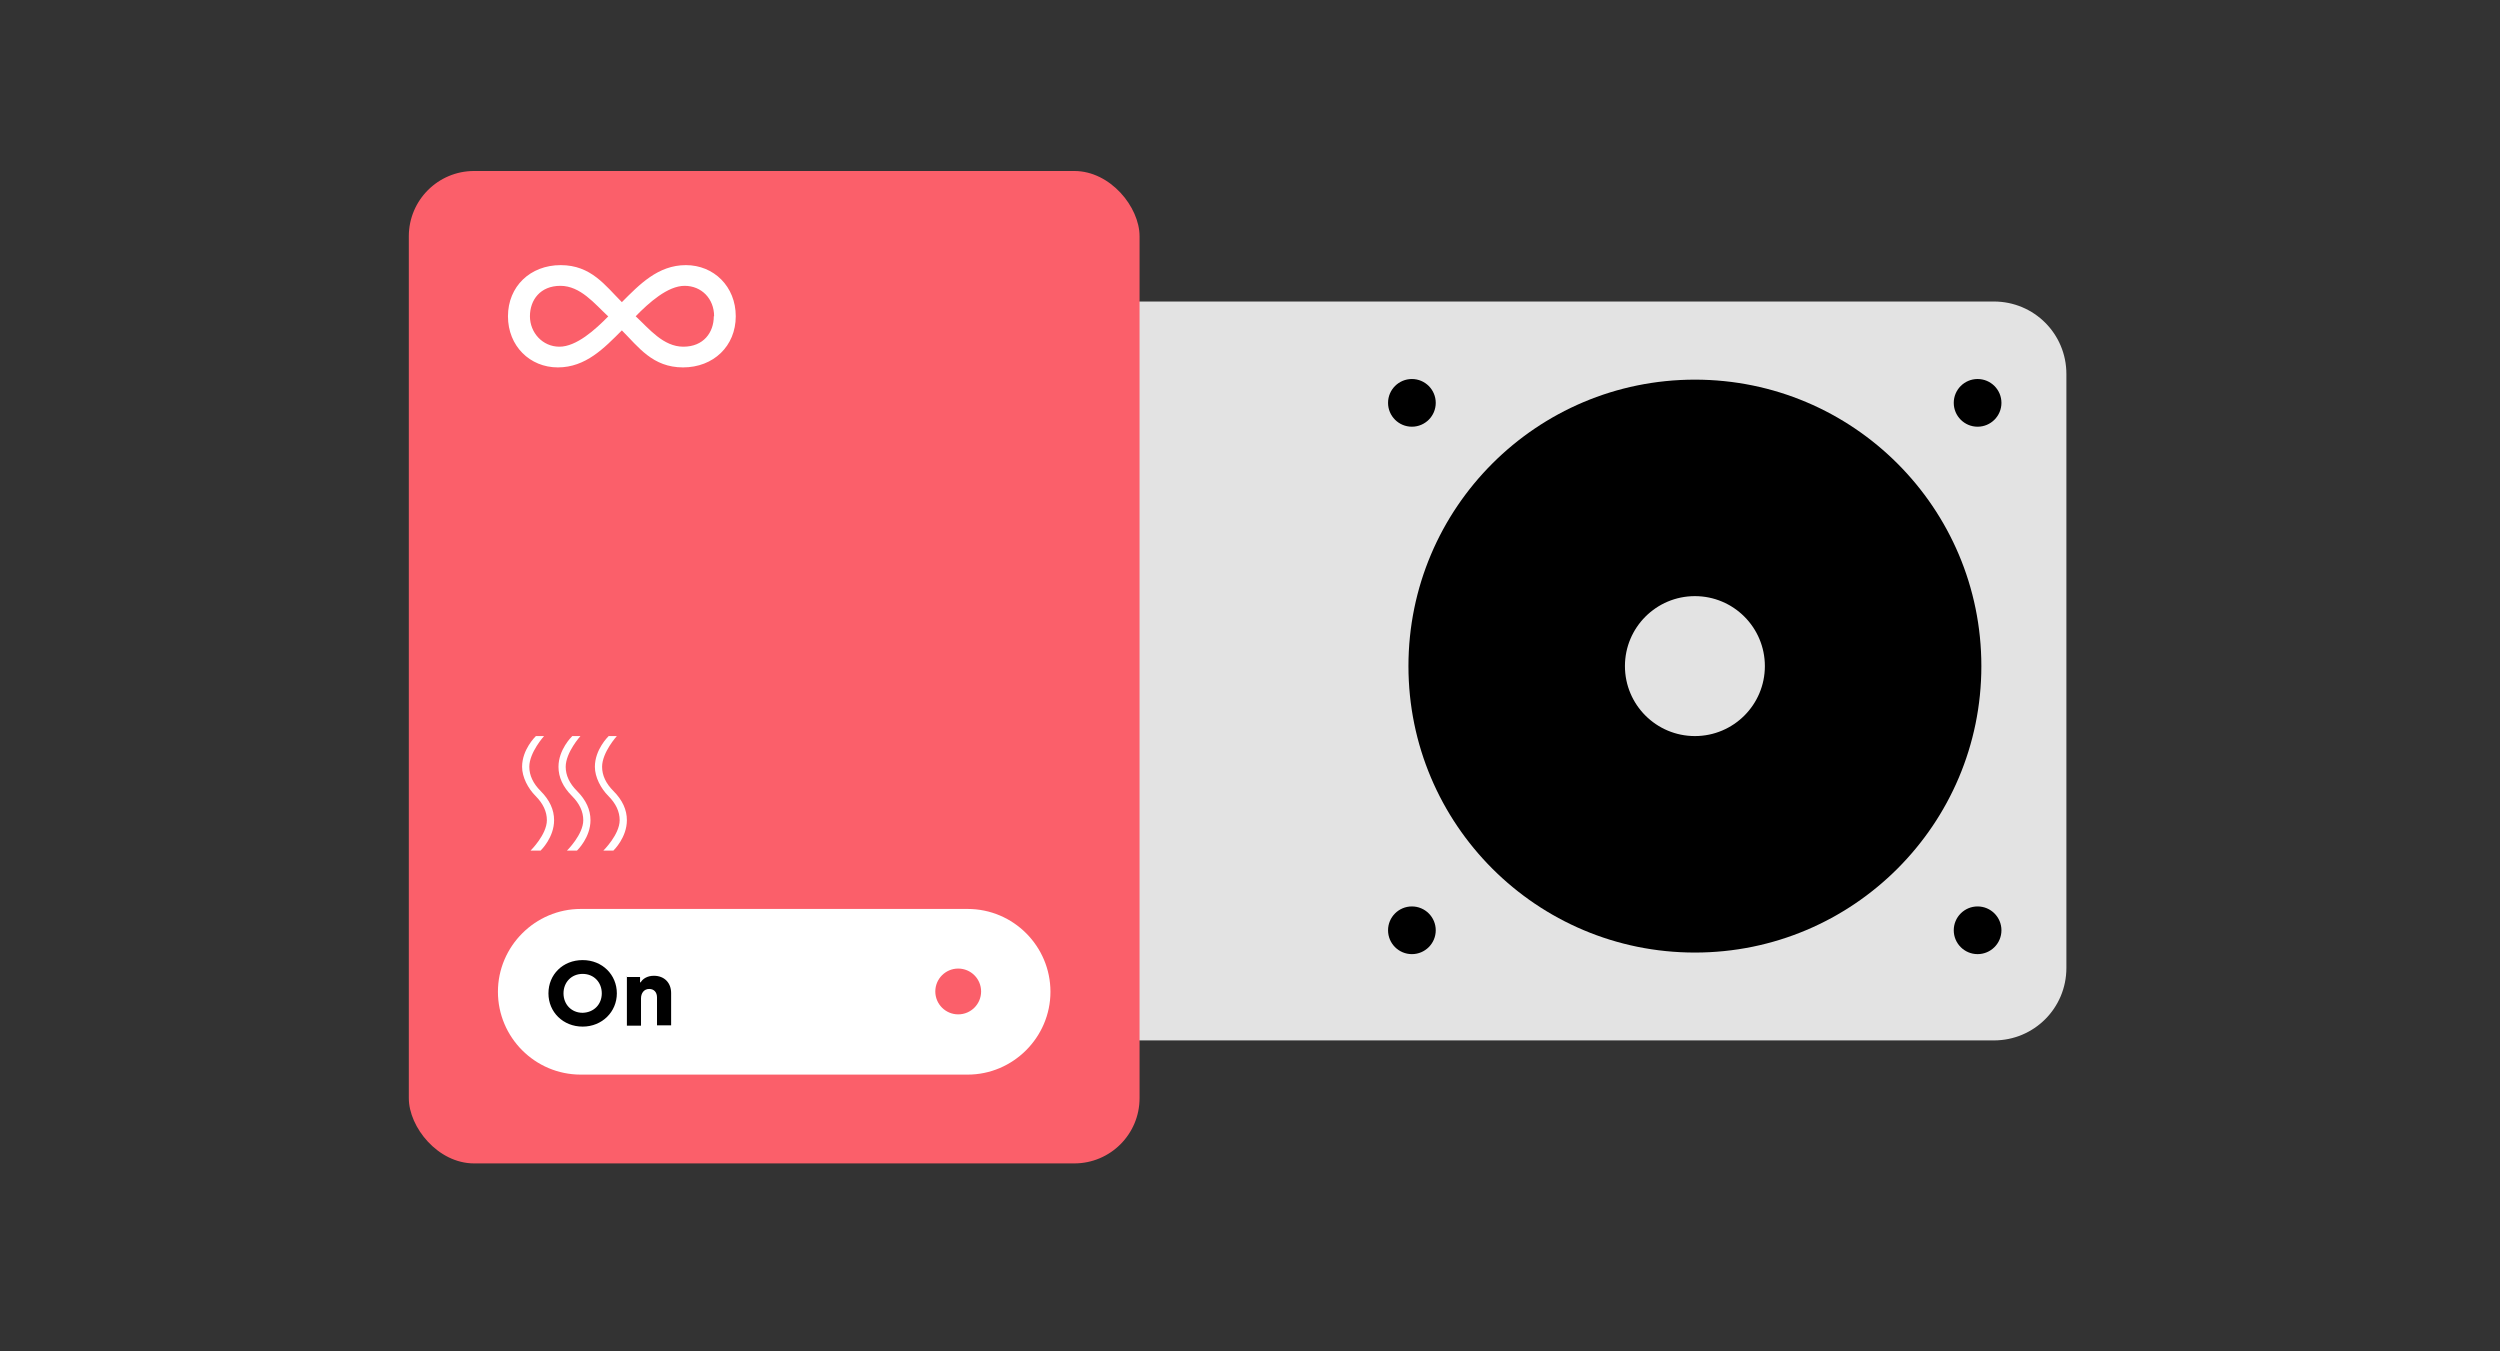 <svg xmlns="http://www.w3.org/2000/svg" id="Vrstva_1" data-name="Vrstva 1" version="1.1" viewBox="0 0 796.8 430.6"><rect x="0" y="0" width="796.8" height="430.6" fill="#333333" stroke="none"/><defs><style>.cls-1{fill:#000}.cls-1,.cls-2,.cls-3{stroke-width:0}.cls-2{fill:#e3e3e3}.cls-3{fill:#fb5f6a}</style></defs><path class="cls-2" d="M268.3 308.5V119.2c0-12.8 10.3-23.1 23.1-23.1h344.1c12.8 0 23.1 10.3 23.1 23.1v189.3c0 12.8-10.3 23.1-23.1 23.1H291.4c-12.8 0-23.1-10.3-23.1-23.1Z"/><circle class="cls-1" cx="540.2" cy="212.3" r="91.3"/><circle class="cls-2" cx="540.2" cy="212.3" r="22.3"/><circle class="cls-1" cx="630.3" cy="128.4" r="7.6"/><circle class="cls-1" cx="450" cy="128.4" r="7.6"/><circle class="cls-1" cx="630.3" cy="296.5" r="7.6"/><circle class="cls-1" cx="450" cy="296.5" r="7.6"/><rect class="cls-3" x="130.3" y="54.5" width="232.9" height="316.3" rx="20.8" ry="20.8"/><path d="M198.2 105.3c-5.6 5.6-11.5 11.8-20.4 11.8s-15.9-6.8-15.9-16.3 7.1-16.3 16.8-16.3 14.2 6.5 19.5 11.8c5.6-5.6 11.5-11.8 20.4-11.8s15.9 6.8 15.9 16.3-7.1 16.3-16.8 16.3-14.2-6.5-19.5-11.8Zm-4.4-4.5c-4.3-4-8.8-9.7-15.2-9.7s-9.7 4.5-9.7 9.7 4 9.7 9.4 9.7 11.4-5.4 15.6-9.7Zm33.8 0c0-5.6-4-9.7-9.4-9.7s-11.4 5.4-15.6 9.7c4.3 4 8.8 9.7 15.2 9.7s9.7-4.5 9.7-9.7Zm-55.4 170.3h-3.1s5.2-5.1 5.2-9.7c0-2.7-1.2-5.3-3.6-7.7s-4.3-6-4.3-9.3c0-5.5 4.2-9.6 4.4-9.8h2.6s-4.7 5.2-4.7 9.8c0 2.7 1.2 5.3 3.6 7.7 2.9 2.9 4.3 6 4.3 9.3 0 5.5-4.1 9.5-4.3 9.7Zm11.6 0h-3.1s5.2-5.1 5.2-9.7c0-2.7-1.2-5.3-3.6-7.7-2.9-2.9-4.3-6-4.3-9.3 0-5.5 4.2-9.6 4.4-9.8h2.6s-4.7 5.2-4.7 9.8c0 2.7 1.2 5.3 3.6 7.7 2.9 2.9 4.3 6 4.3 9.3 0 5.5-4.1 9.5-4.3 9.7Zm11.6 0h-3.1s5.2-5.1 5.2-9.7c0-2.7-1.2-5.3-3.6-7.7s-4.3-6-4.3-9.3c0-5.5 4.2-9.6 4.4-9.8h2.6s-4.7 5.2-4.7 9.8c0 2.7 1.2 5.3 3.6 7.7 2.9 2.9 4.3 6 4.3 9.3 0 5.5-4.1 9.5-4.3 9.7Zm113 71.4H185.1c-14.6 0-26.4-11.9-26.4-26.4s11.9-26.4 26.4-26.4h123.3c14.6 0 26.4 11.9 26.4 26.4s-11.9 26.4-26.4 26.4Z" style="fill:#fff;stroke-width:0"/><circle class="cls-3" cx="305.4" cy="316" r="7.3"/><path class="cls-1" d="M174.8 316.6c0-6 4.6-10.6 10.9-10.6s10.9 4.7 10.9 10.6-4.7 10.6-10.9 10.6-10.9-4.6-10.9-10.6Zm17 0c0-3.5-2.5-6.2-6.1-6.2s-6.1 2.7-6.1 6.2 2.5 6.2 6.1 6.2c3.6-.1 6.1-2.7 6.1-6.2Zm7.9-5.2h4.3v1.7h.2c.6-1.1 2.1-2.1 4.2-2.1 3.4 0 5.5 2.3 5.5 5.5v10.3h-4.5v-8.9c0-1.6-.9-2.7-2.5-2.7s-2.6 1.3-2.6 3v8.7h-4.5v-15.6h-.1Z"/></svg>
